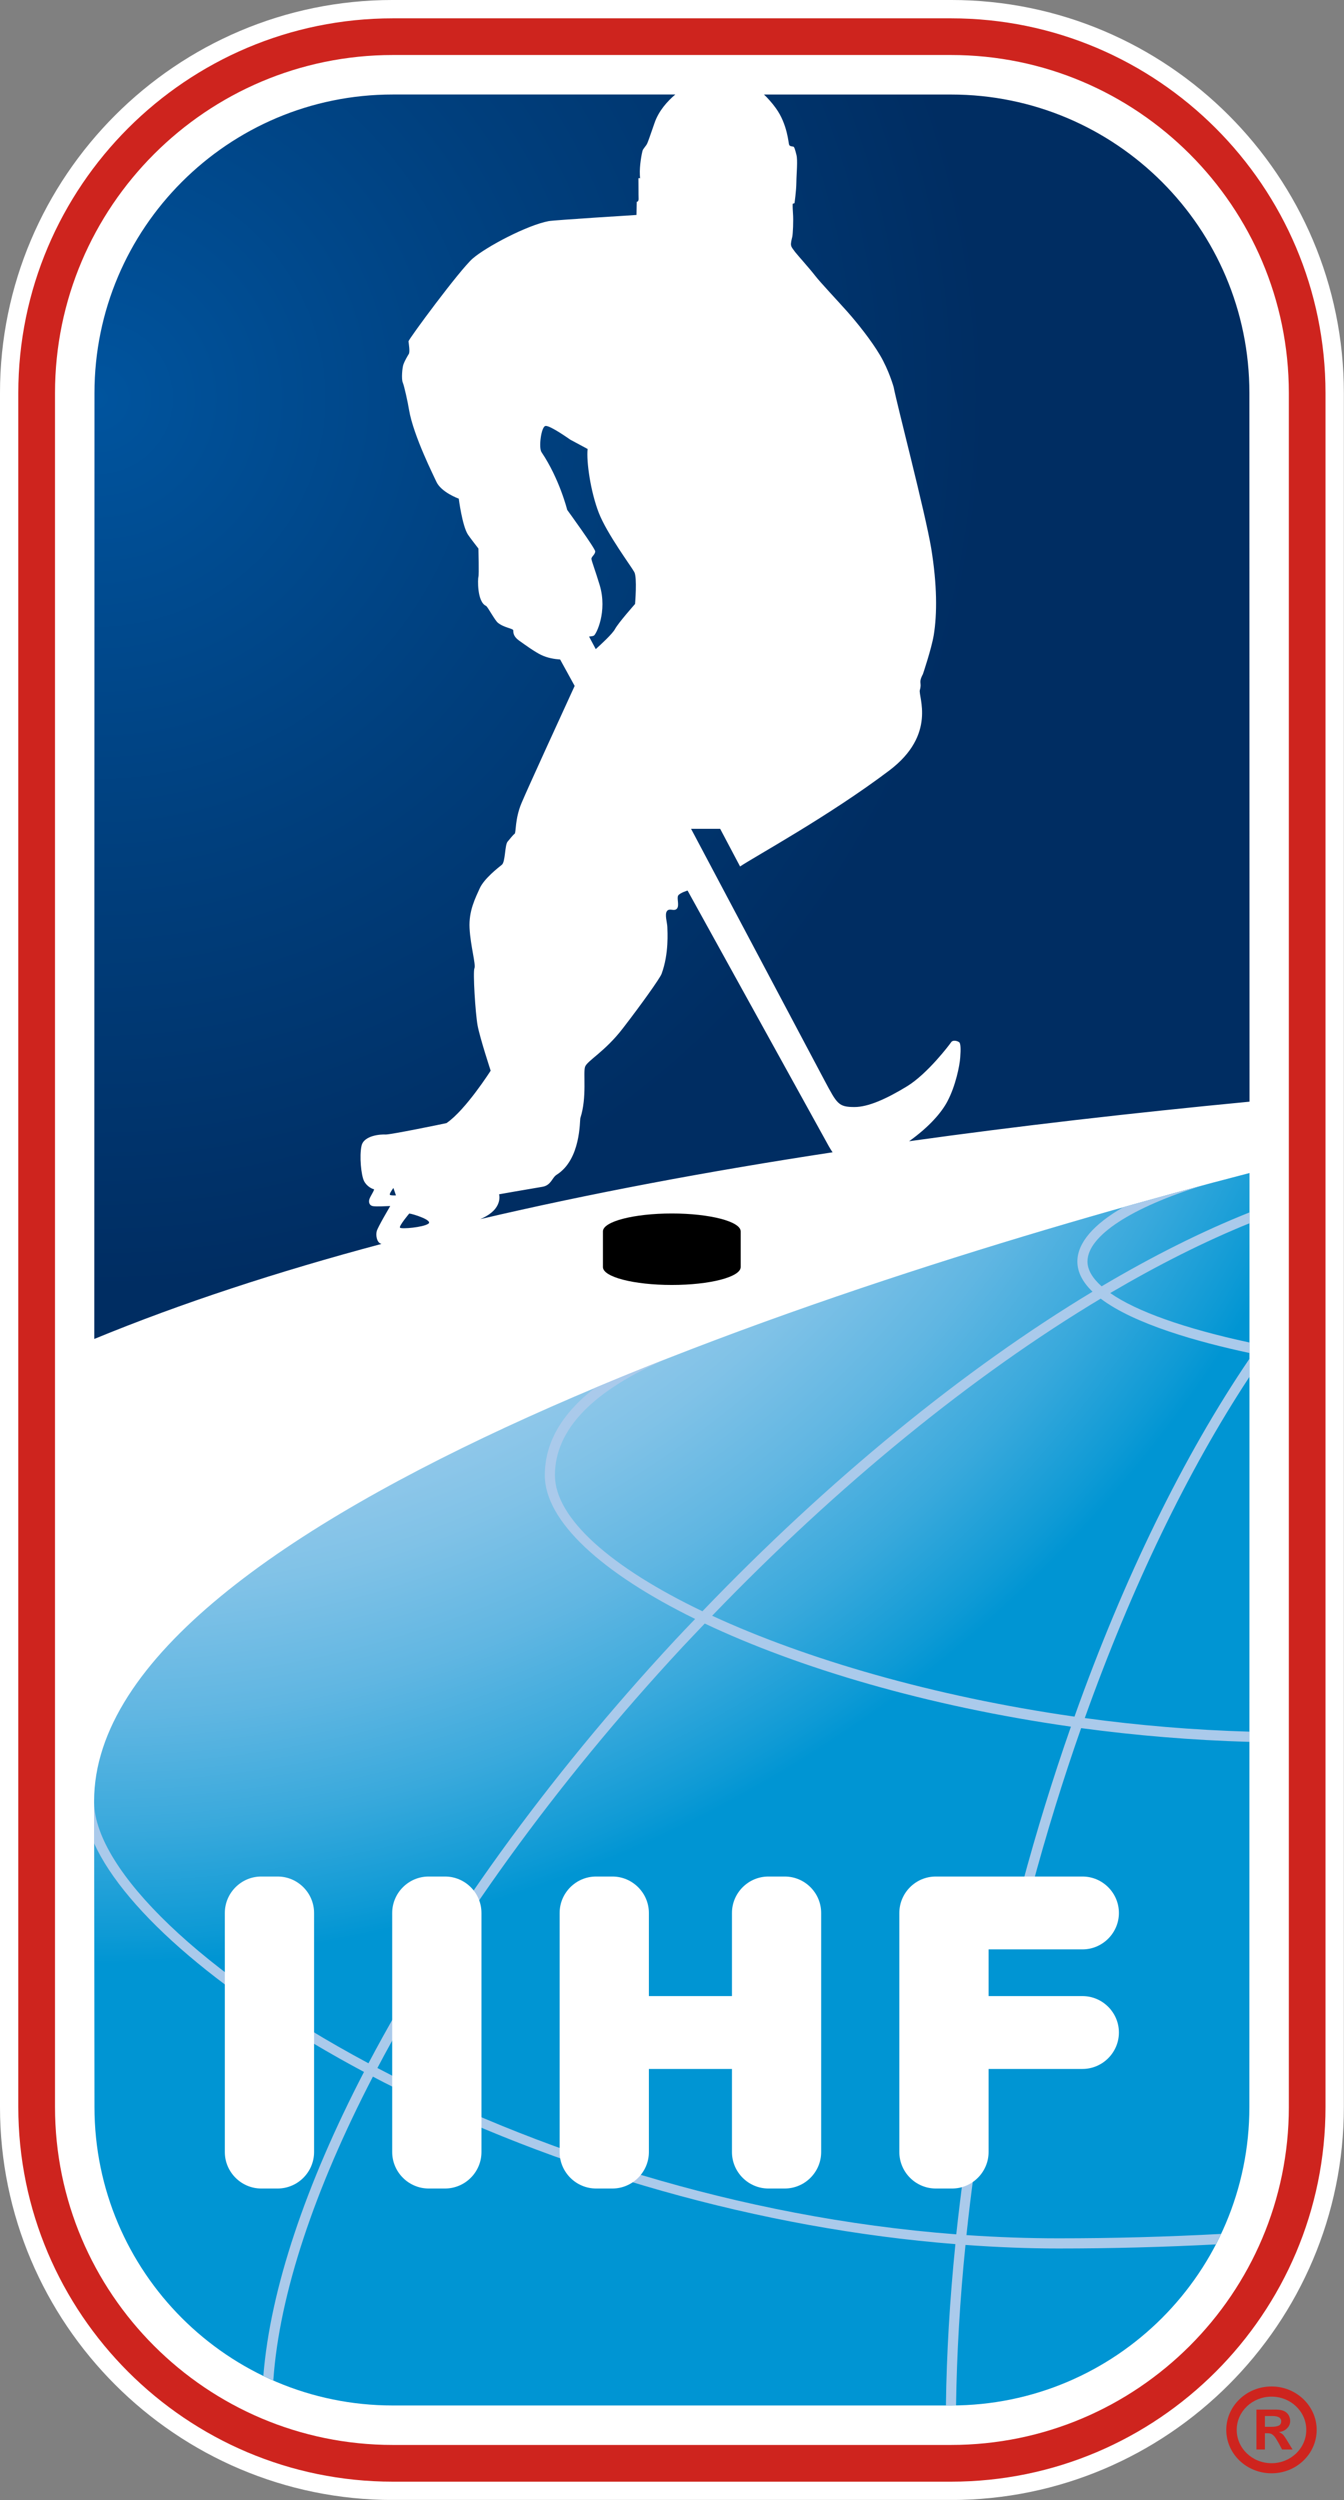 <?xml version="1.0" encoding="UTF-8" standalone="no"?>
<!-- Created with Inkscape (http://www.inkscape.org/) -->

<svg
   xmlns:dc="http://purl.org/dc/elements/1.1/"
   xmlns:cc="http://creativecommons.org/ns#"
   xmlns:rdf="http://www.w3.org/1999/02/22-rdf-syntax-ns#"
   xmlns:svg="http://www.w3.org/2000/svg"
   xmlns="http://www.w3.org/2000/svg"
   xmlns:xlink="http://www.w3.org/1999/xlink"
   xmlns:sodipodi="http://sodipodi.sourceforge.net/DTD/sodipodi-0.dtd"
   xmlns:inkscape="http://www.inkscape.org/namespaces/inkscape"
   width="334.986"
   height="622.854"
   id="svg3245"
   version="1.1"
   inkscape:version="0.48.5 r10040"
   sodipodi:docname="FFF.svg">
  <rect width="100%" height="100%" fill="#808080" stroke="none"/>
  <defs
     id="defs3247">
    <clipPath
       id="SVGID_2_">
      <use
         xlink:href="#SVGID_1_"
         overflow="visible"
         id="use11"
         style="overflow:visible"
         x="0"
         y="0"
         width="139"
         height="250" />
    </clipPath>
    <clipPath
       id="SVGID_4_">
      <use
         xlink:href="#SVGID_3_"
         overflow="visible"
         id="use21"
         style="overflow:visible"
         x="0"
         y="0"
         width="139"
         height="250" />
    </clipPath>
    <clipPath
       id="SVGID_6_">
      <use
         xlink:href="#SVGID_5_"
         overflow="visible"
         id="use29"
         style="overflow:visible"
         x="0"
         y="0"
         width="139"
         height="250" />
    </clipPath>
    <clipPath
       id="clipPath3110">
      <use
         xlink:href="#SVGID_1_"
         overflow="visible"
         id="use3112"
         style="overflow:visible"
         x="0"
         y="0"
         width="139"
         height="250" />
    </clipPath>
    <radialGradient
       id="SVGID_9_"
       cx="-126.25"
       cy="428.182"
       r="1"
       gradientTransform="matrix(129.771,0,0,-129.771,16397.344,55629.375)"
       gradientUnits="userSpaceOnUse">
      <stop
         offset="0"
         style="stop-color:#C8DBF2"
         id="stop44" />
      <stop
         offset="0.04"
         style="stop-color:#C8DBF2"
         id="stop46" />
      <stop
         offset="0.274"
         style="stop-color:#C5DAF2"
         id="stop48" />
      <stop
         offset="0.415"
         style="stop-color:#BDD7F0"
         id="stop50" />
      <stop
         offset="0.532"
         style="stop-color:#AFD2EE"
         id="stop52" />
      <stop
         offset="0.635"
         style="stop-color:#9ACBEB"
         id="stop54" />
      <stop
         offset="0.73"
         style="stop-color:#80C2E7"
         id="stop56" />
      <stop
         offset="0.818"
         style="stop-color:#60B6E2"
         id="stop58" />
      <stop
         offset="0.901"
         style="stop-color:#39A9DC"
         id="stop60" />
      <stop
         offset="0.978"
         style="stop-color:#0E9AD5"
         id="stop62" />
      <stop
         offset="1"
         style="stop-color:#0095D3"
         id="stop64" />
    </radialGradient>
    <clipPath
       id="SVGID_8_">
      <use
         xlink:href="#SVGID_7_"
         overflow="visible"
         id="use41"
         style="overflow:visible"
         x="0"
         y="0"
         width="139"
         height="250" />
    </clipPath>
    <clipPath
       id="SVGID_11_">
      <use
         xlink:href="#SVGID_10_"
         overflow="visible"
         id="use74"
         style="overflow:visible"
         x="0"
         y="0"
         width="139"
         height="250" />
    </clipPath>
    <clipPath
       id="clipPath3130">
      <use
         xlink:href="#SVGID_10_"
         overflow="visible"
         id="use3132"
         style="overflow:visible"
         x="0"
         y="0"
         width="139"
         height="250" />
    </clipPath>
    <radialGradient
       id="SVGID_14_"
       cx="-126.36"
       cy="428.446"
       r="1"
       gradientTransform="matrix(106.215,0,0,-106.214,13435.318,45549.949)"
       gradientUnits="userSpaceOnUse">
      <stop
         offset="0"
         style="stop-color:#00549E"
         id="stop89" />
      <stop
         offset="0.415"
         style="stop-color:#003F7D"
         id="stop91" />
      <stop
         offset="0.809"
         style="stop-color:#002D62"
         id="stop93" />
      <stop
         offset="1"
         style="stop-color:#002D62"
         id="stop95" />
    </radialGradient>
    <clipPath
       id="SVGID_13_">
      <use
         xlink:href="#SVGID_12_"
         overflow="visible"
         id="use86"
         style="overflow:visible"
         x="0"
         y="0"
         width="139"
         height="250" />
    </clipPath>
    <clipPath
       id="SVGID_16_">
      <use
         xlink:href="#SVGID_15_"
         overflow="visible"
         id="use105"
         style="overflow:visible"
         x="0"
         y="0"
         width="139"
         height="250" />
    </clipPath>
    <clipPath
       id="clipPath3143">
      <use
         xlink:href="#SVGID_15_"
         overflow="visible"
         id="use3145"
         style="overflow:visible"
         x="0"
         y="0"
         width="139"
         height="250" />
    </clipPath>
    <clipPath
       id="clipPath3147">
      <use
         xlink:href="#SVGID_15_"
         overflow="visible"
         id="use3149"
         style="overflow:visible"
         x="0"
         y="0"
         width="139"
         height="250" />
    </clipPath>
    <radialGradient
       inkscape:collect="always"
       xlink:href="#SVGID_9_"
       id="radialGradient3524"
       gradientUnits="userSpaceOnUse"
       gradientTransform="matrix(129.771,0,0,-129.771,16397.344,55629.375)"
       cx="-126.25"
       cy="428.182"
       r="1" />
    <radialGradient
       inkscape:collect="always"
       xlink:href="#SVGID_14_"
       id="radialGradient3526"
       gradientUnits="userSpaceOnUse"
       gradientTransform="matrix(106.215,0,0,-106.214,13435.318,45549.949)"
       cx="-126.36"
       cy="428.446"
       r="1" />
  </defs>
  <sodipodi:namedview
     id="base"
     pagecolor="#ffffff"
     bordercolor="#666666"
     borderopacity="1.0"
     inkscape:pageopacity="0.0"
     inkscape:pageshadow="2"
     inkscape:zoom="0.35"
     inkscape:cx="-324.55247"
     inkscape:cy="479.9985"
     inkscape:document-units="px"
     inkscape:current-layer="layer1"
     showgrid="false"
     fit-margin-top="0"
     fit-margin-left="0"
     fit-margin-right="0"
     fit-margin-bottom="0"
     inkscape:window-width="1920"
     inkscape:window-height="1017"
     inkscape:window-x="-8"
     inkscape:window-y="-8"
     inkscape:window-maximized="1" />
  <g
     inkscape:label="Layer 1"
     inkscape:groupmode="layer"
     id="layer1"
     transform="translate(-258.124,-389.507)">
    <g
       id="g5"
       transform="matrix(2.595,0,0,2.595,245.246,376.53)">
      <defs
         id="defs7">
        <rect
           height="239.999"
           width="129.076"
           y="4.998"
           x="4.962"
           id="SVGID_1_" />
      </defs>
      <clipPath
         id="clipPath3155">
        <use
           height="250"
           width="139"
           y="0"
           x="0"
           style="overflow:visible"
           id="use3157"
           overflow="visible"
           xlink:href="#SVGID_1_" />
      </clipPath>
      <g
         id="g13"
         enable-background="new    "
         clip-path="url(#SVGID_2_)">
        <g
           id="g15">
          <defs
             id="defs17">
            <rect
               height="236.48"
               width="125.56"
               y="6.759"
               x="6.721"
               id="SVGID_3_" />
          </defs>
          <clipPath
             id="clipPath3163">
            <use
               height="250"
               width="139"
               y="0"
               x="0"
               style="overflow:visible"
               id="use3165"
               overflow="visible"
               xlink:href="#SVGID_3_" />
          </clipPath>
          <g
             id="g23"
             clip-path="url(#SVGID_4_)">
            <defs
               id="defs25">
              <rect
                 height="236.48"
                 width="125.56"
                 y="6.759"
                 x="6.721"
                 id="SVGID_5_" />
            </defs>
            <clipPath
               id="clipPath3170">
              <use
                 height="250"
                 width="139"
                 y="0"
                 x="0"
                 style="overflow:visible"
                 id="use3172"
                 overflow="visible"
                 xlink:href="#SVGID_5_" />
            </clipPath>
            <path
               style="fill:#ffffff"
               inkscape:connector-curvature="0"
               id="path31"
               d="M 96.306,6.759 H 42.694 C 22.859,6.759 6.72,22.9 6.72,42.728 V 207.27 c 0,19.831 16.139,35.97 35.974,35.97 h 53.611 c 19.836,0 35.97,-16.139 35.97,-35.97 V 42.728 c 0,-19.829 -16.133,-35.969 -35.969,-35.969"
               clip-path="url(#SVGID_6_)" />
          </g>
        </g>
      </g>
      <path
         style="fill:#ffffff"
         inkscape:connector-curvature="0"
         id="path33"
         d="M 42.69,5 C 21.888,5 4.962,21.925 4.962,42.728 V 207.27 c 0,20.808 16.926,37.732 37.729,37.732 h 53.615 c 20.808,0 37.732,-16.925 37.732,-37.732 V 42.728 C 134.038,21.925 117.113,5 96.306,5 H 42.69 z"
         clip-path="url(#SVGID_2_)" />
    </g>
    <g
       id="g35"
       transform="matrix(2.595,0,0,2.595,245.246,376.53)">
      <defs
         id="defs37">
        <path
           inkscape:connector-curvature="0"
           d="m 14.001,177.921 0.035,29.349 c 0,15.826 12.832,28.659 28.654,28.659 h 53.615 c 15.826,0 28.659,-12.833 28.659,-28.659 l 0.013,-89.659 c -36.743,9.512 -110.976,32.826 -110.976,60.31"
           id="SVGID_7_" />
      </defs>
      <clipPath
         id="clipPath3179">
        <use
           height="250"
           width="139"
           y="0"
           x="0"
           style="overflow:visible"
           id="use3181"
           overflow="visible"
           xlink:href="#SVGID_7_" />
      </clipPath>
      <radialGradient
         gradientUnits="userSpaceOnUse"
         gradientTransform="matrix(129.771,0,0,-129.771,16397.344,55629.375)"
         r="1"
         cy="428.182"
         cx="-126.25"
         id="radialGradient3183">
        <stop
           id="stop3185"
           style="stop-color:#C8DBF2"
           offset="0" />
        <stop
           id="stop3187"
           style="stop-color:#C8DBF2"
           offset="0.04" />
        <stop
           id="stop3189"
           style="stop-color:#C5DAF2"
           offset="0.274" />
        <stop
           id="stop3191"
           style="stop-color:#BDD7F0"
           offset="0.415" />
        <stop
           id="stop3193"
           style="stop-color:#AFD2EE"
           offset="0.532" />
        <stop
           id="stop3195"
           style="stop-color:#9ACBEB"
           offset="0.635" />
        <stop
           id="stop3197"
           style="stop-color:#80C2E7"
           offset="0.73" />
        <stop
           id="stop3199"
           style="stop-color:#60B6E2"
           offset="0.818" />
        <stop
           id="stop3201"
           style="stop-color:#39A9DC"
           offset="0.901" />
        <stop
           id="stop3203"
           style="stop-color:#0E9AD5"
           offset="0.978" />
        <stop
           id="stop3205"
           style="stop-color:#0095D3"
           offset="1" />
      </radialGradient>
      <rect
         style="fill:url(#radialGradient3524)"
         id="rect66"
         height="118.318"
         width="110.977"
         clip-path="url(#SVGID_8_)"
         y="117.61"
         x="14.001" />
    </g>
    <g
       id="g68"
       transform="matrix(2.595,0,0,2.595,245.246,376.53)">
      <defs
         id="defs70">
        <rect
           height="239.999"
           width="129.076"
           y="4.998"
           x="4.962"
           id="SVGID_10_" />
      </defs>
      <clipPath
         id="clipPath3211">
        <use
           height="250"
           width="139"
           y="0"
           x="0"
           style="overflow:visible"
           id="use3213"
           overflow="visible"
           xlink:href="#SVGID_10_" />
      </clipPath>
      <path
         style="fill:#ce241e"
         inkscape:connector-curvature="0"
         id="path76"
         d="m 128.218,238.755 c -0.105,-0.109 -0.25,-0.206 -0.422,-0.272 0.343,-0.044 0.606,-0.167 0.787,-0.365 0.197,-0.188 0.299,-0.431 0.299,-0.703 0,-0.206 -0.058,-0.4 -0.154,-0.567 -0.109,-0.171 -0.259,-0.308 -0.448,-0.391 -0.202,-0.088 -0.457,-0.132 -0.752,-0.132 h -1.886 v 3.833 h 0.813 v -1.564 h 0.207 c 0.167,0 0.299,0.018 0.408,0.065 0.097,0.049 0.207,0.137 0.321,0.269 0.109,0.141 0.229,0.338 0.391,0.624 l 0.321,0.606 h 1.011 l -0.47,-0.765 c -0.175,-0.304 -0.316,-0.506 -0.426,-0.638 m -1.113,-0.778 h -0.65 v -1.037 h 0.734 c 0.268,0 0.492,0.048 0.628,0.132 0.133,0.093 0.203,0.202 0.203,0.348 0,0.229 -0.084,0.373 -0.238,0.443 -0.162,0.075 -0.378,0.114 -0.677,0.114 m -0.012,-3.873 c -2.409,0 -4.348,1.882 -4.348,4.168 0,2.299 1.938,4.168 4.348,4.168 2.396,0 4.334,-1.869 4.334,-4.168 0,-2.287 -1.939,-4.168 -4.334,-4.168 m 0,7.368 c -1.852,0 -3.346,-1.433 -3.346,-3.2 0,-1.763 1.494,-3.191 3.346,-3.191 1.842,0 3.336,1.429 3.336,3.191 0,1.767 -1.494,3.2 -3.336,3.2"
         clip-path="url(#SVGID_11_)" />
      <path
         inkscape:connector-curvature="0"
         id="path78"
         d="m 69.493,121.496 c -3.657,0 -6.62,0.77 -6.62,1.719 v 3.425 c 0,0.954 2.963,1.719 6.62,1.719 3.653,0 6.612,-0.765 6.612,-1.719 v -3.425 c 0,-0.949 -2.959,-1.719 -6.612,-1.719"
         clip-path="url(#SVGID_11_)" />
    </g>
    <g
       id="g80"
       transform="matrix(2.595,0,0,2.595,245.246,376.53)">
      <defs
         id="defs82">
        <path
           inkscape:connector-curvature="0"
           d="m 43.385,122.863 c 0.158,0.146 2.207,-0.035 2.708,-0.378 0.519,-0.321 -1.495,-0.963 -1.824,-0.984 0,0 -1.03,1.222 -0.884,1.362 m -0.972,-3.156 c 0.049,0.048 0.272,0.065 0.58,0.053 l -0.246,-0.717 c -0.215,0.304 -0.399,0.603 -0.334,0.664 M 70.096,90.982 c -0.145,0.264 0.141,0.958 -0.118,1.253 -0.137,0.146 -0.308,0.128 -0.471,0.105 -0.181,-0.021 -0.356,-0.039 -0.479,0.119 -0.25,0.312 0.026,1.139 0.031,1.543 0.009,0.426 0.167,2.532 -0.55,4.483 -0.149,0.423 -2.022,3.038 -3.732,5.249 -1.701,2.216 -3.416,3.1 -3.618,3.676 -0.202,0.566 0.198,2.923 -0.452,4.915 -0.075,0.25 0.065,3.965 -2.269,5.446 -0.475,0.295 -0.527,1.024 -1.39,1.165 -1.429,0.237 -4.149,0.717 -4.149,0.717 0,0 0.355,1.2 -1.24,2.105 -0.127,0.075 -0.32,0.176 -0.567,0.281 10.542,-2.466 21.832,-4.589 33.843,-6.418 -0.146,-0.198 -0.269,-0.409 -0.374,-0.594 L 71.002,90.494 c 0,0 -0.761,0.229 -0.906,0.488 M 57.334,45.899 c -0.392,0.108 -0.65,2.08 -0.36,2.509 1.736,2.578 2.466,5.541 2.466,5.541 0,0 2.699,3.708 2.695,3.996 -0.018,0.299 -0.378,0.501 -0.365,0.708 0.009,0.202 0.392,1.193 0.791,2.517 0.766,2.557 -0.343,4.754 -0.563,4.855 -0.092,0.049 -0.272,0.07 -0.457,0.088 l 0.642,1.204 c 0.506,-0.452 1.613,-1.477 1.847,-1.921 0.308,-0.584 1.93,-2.413 1.93,-2.413 0,0 0.216,-2.557 -0.074,-3.063 -0.277,-0.517 -2.634,-3.682 -3.412,-5.692 -0.782,-2.01 -1.204,-4.922 -1.072,-6.124 l -1.68,-0.903 c 0,0 -1.837,-1.311 -2.33,-1.311 -0.028,10e-4 -0.04,0.006 -0.058,0.009 M 42.69,14.073 c -15.822,0 -28.654,12.828 -28.654,28.657 l -0.018,90.812 c 8.353,-3.438 17.585,-6.458 27.581,-9.122 -0.021,-0.009 -0.065,-0.022 -0.088,-0.035 -0.36,-0.154 -0.466,-0.787 -0.364,-1.188 0.105,-0.408 1.271,-2.356 1.297,-2.418 -0.378,0.018 -1.297,0.062 -1.622,0.018 -0.405,-0.048 -0.476,-0.413 -0.37,-0.703 0.11,-0.303 0.537,-0.914 0.414,-0.932 -0.123,-0.009 -0.687,-0.255 -0.945,-0.796 -0.264,-0.541 -0.457,-2.36 -0.233,-3.372 0.233,-1.016 1.891,-1.107 2.308,-1.077 0.432,0.022 5.43,-0.998 5.86,-1.099 0.005,0 0.014,-0.005 0.014,-0.014 1.833,-1.262 4.22,-5.016 4.22,-5.016 0,0 -1.033,-3.139 -1.257,-4.348 -0.216,-1.205 -0.457,-5.144 -0.304,-5.478 0.158,-0.348 -0.382,-2.181 -0.466,-3.86 -0.088,-1.666 0.567,-2.901 0.976,-3.82 0.418,-0.928 1.785,-1.991 2.128,-2.264 0.343,-0.281 0.272,-1.886 0.55,-2.22 0.193,-0.225 0.519,-0.643 0.677,-0.757 0.146,-0.118 0.014,-1.397 0.655,-2.932 0.523,-1.262 3.938,-8.709 5.108,-11.259 L 58.763,68.313 C 58.227,68.278 57.558,68.172 56.948,67.878 56.363,67.606 55.37,66.893 54.802,66.484 54.239,66.08 54.27,65.701 54.261,65.516 54.248,65.331 53.386,65.27 52.788,64.791 c -0.304,-0.242 -0.984,-1.553 -1.147,-1.627 -0.875,-0.396 -0.787,-2.638 -0.726,-2.796 0.066,-0.151 0,-2.706 0,-2.706 0,0 -0.826,-1.058 -1.011,-1.345 -0.541,-0.829 -0.879,-3.445 -0.879,-3.445 0,0 -1.719,-0.61 -2.172,-1.67 -0.146,-0.35 -2.181,-4.339 -2.607,-6.874 -0.105,-0.675 -0.457,-2.285 -0.598,-2.6 -0.145,-0.33 -0.053,-1.451 0.07,-1.766 0.119,-0.32 0.383,-0.78 0.506,-0.974 0.136,-0.202 -0.009,-1.035 -0.026,-1.216 -0.009,-0.185 4.924,-6.868 6.168,-7.954 1.327,-1.144 5.223,-3.196 7.288,-3.588 0.497,-0.099 8.441,-0.593 8.441,-0.593 l 0.026,-1.262 c 0,0 0.185,0.004 0.176,-0.288 -0.014,-0.288 -0.005,-1.796 -0.014,-1.921 -0.009,-0.126 0.158,-0.042 0.158,-0.042 L 66.42,21.796 c -0.044,-0.932 0.193,-2.101 0.255,-2.314 0.057,-0.215 0.348,-0.464 0.457,-0.723 0.11,-0.253 0.158,-0.398 0.694,-1.941 0.404,-1.185 1.253,-2.112 2.005,-2.75 H 42.69 z m 35.649,0 c 0.365,0.35 0.761,0.783 1.144,1.314 1.125,1.557 1.204,3.377 1.274,3.511 0.049,0.149 0.29,0.163 0.387,0.176 0.105,0.009 0.176,0.242 0.313,0.787 0.141,0.541 0.004,1.791 -0.005,2.642 -0.009,0.849 -0.18,2.005 -0.18,2.005 L 81.1,24.565 c 0,0 -0.021,0.204 0.026,0.905 0.058,0.708 -0.009,2.003 -0.065,2.26 -0.062,0.257 -0.167,0.64 -0.114,0.837 0.044,0.203 0.153,0.302 0.391,0.636 0.26,0.327 1.42,1.62 1.912,2.26 0.497,0.644 2.163,2.409 3.104,3.466 0.94,1.063 2.281,2.729 3.134,4.172 0.854,1.442 1.306,3.049 1.306,3.049 0.313,1.671 3.038,12.046 3.614,15.517 0.566,3.476 0.571,6.258 0.241,8.298 -0.229,1.358 -1.042,3.75 -1.042,3.75 -0.466,0.879 -0.074,0.791 -0.294,1.529 -0.181,0.585 1.657,4.261 -2.941,7.729 -5.799,4.379 -12.885,8.243 -14.327,9.21 l -1.912,-3.617 h -2.796 l 12.811,24.144 c 1.213,2.264 1.336,2.567 2.888,2.567 1.311,0 3.056,-0.774 5.078,-2.01 1.952,-1.213 4.022,-3.943 4.202,-4.207 0.181,-0.268 0.634,-0.118 0.778,0 0.141,0.119 0.158,0.651 0.097,1.451 -0.053,0.796 -0.443,2.729 -1.227,4.212 -0.558,1.067 -1.728,2.439 -3.684,3.838 10.423,-1.456 21.339,-2.709 32.698,-3.799 l -0.013,-68.03 c 0,-15.829 -12.833,-28.657 -28.659,-28.657 H 78.339 z"
           id="SVGID_12_" />
      </defs>
      <clipPath
         id="clipPath3220">
        <use
           height="250"
           width="139"
           y="0"
           x="0"
           style="overflow:visible"
           id="use3222"
           overflow="visible"
           xlink:href="#SVGID_12_" />
      </clipPath>
      <radialGradient
         gradientUnits="userSpaceOnUse"
         gradientTransform="matrix(106.215,0,0,-106.214,13435.318,45549.949)"
         r="1"
         cy="428.446"
         cx="-126.36"
         id="radialGradient3224">
        <stop
           id="stop3226"
           style="stop-color:#00549E"
           offset="0" />
        <stop
           id="stop3228"
           style="stop-color:#003F7D"
           offset="0.415" />
        <stop
           id="stop3230"
           style="stop-color:#002D62"
           offset="0.809" />
        <stop
           id="stop3232"
           style="stop-color:#002D62"
           offset="1" />
      </radialGradient>
      <rect
         style="fill:url(#radialGradient3526)"
         id="rect97"
         height="119.469"
         width="110.964"
         clip-path="url(#SVGID_13_)"
         y="14.073"
         x="14.014" />
    </g>
    <g
       id="g99"
       transform="matrix(2.595,0,0,2.595,245.246,376.53)">
      <defs
         id="defs101">
        <rect
           height="239.999"
           width="129.076"
           y="4.998"
           x="4.962"
           id="SVGID_15_" />
      </defs>
      <clipPath
         id="clipPath3238">
        <use
           height="250"
           width="139"
           y="0"
           x="0"
           style="overflow:visible"
           id="use3240"
           overflow="visible"
           xlink:href="#SVGID_15_" />
      </clipPath>
      <path
         style="fill:#aacaeb"
         inkscape:connector-curvature="0"
         id="path107"
         d="m 106.654,220.858 c 5.069,0 10.125,-0.137 15.084,-0.392 0.176,-0.329 0.343,-0.664 0.505,-1.007 -5.121,0.277 -10.349,0.422 -15.589,0.422 -2.976,0 -5.935,-0.109 -8.866,-0.308 0.215,-2.026 0.461,-4.062 0.742,-6.115 l -0.967,-0.132 c -0.281,2.075 -0.532,4.133 -0.752,6.173 -21.11,-1.613 -40.748,-8.173 -55.599,-15.967 6.897,-13.088 17.009,-27.182 29.287,-40.401 0.717,-0.765 1.438,-1.517 2.154,-2.269 9.034,4.273 21.357,7.936 35.17,9.9 -1.719,4.911 -3.302,10.015 -4.708,15.26 l 0.94,0.255 c 1.42,-5.289 3.012,-10.433 4.748,-15.374 5.218,0.704 10.643,1.161 16.164,1.319 v -0.98 c -5.367,-0.154 -10.678,-0.603 -15.813,-1.306 4.476,-12.529 9.878,-23.743 15.817,-32.756 l 0.004,-1.745 c -6.335,9.32 -12.094,21.114 -16.811,34.364 -13.531,-1.938 -25.806,-5.53 -34.801,-9.685 12.139,-12.599 25.063,-23.097 37.319,-30.443 3.24,2.458 9.364,4.168 14.292,5.219 v -1.007 c -6.251,-1.346 -10.871,-2.994 -13.377,-4.748 4.585,-2.694 9.069,-4.954 13.377,-6.699 v -1.042 c -4.563,1.815 -9.333,4.211 -14.204,7.095 -0.883,-0.786 -1.358,-1.587 -1.358,-2.383 0,-2.466 4.238,-5.196 11.118,-7.323 -2.444,0.654 -5.016,1.358 -7.688,2.114 -2.849,1.64 -4.4,3.425 -4.4,5.209 0,1.051 0.54,2.022 1.455,2.897 -12.332,7.434 -25.305,18.011 -37.469,30.681 -8.758,-4.198 -14.165,-8.915 -14.165,-13.061 0,-4.418 3.697,-8.212 10.986,-11.281 -2.414,0.941 -4.801,1.913 -7.161,2.911 -3.184,2.461 -4.797,5.262 -4.797,8.37 0,4.413 5.465,9.398 14.438,13.799 -0.65,0.678 -1.302,1.354 -1.947,2.049 C 57.45,175.739 47.3,189.908 40.353,203.078 24.356,194.523 14.148,184.574 13.999,178.068 l 0.004,3.891 c 3.003,6.62 12.617,14.854 25.92,21.95 -5.587,10.771 -8.999,20.847 -9.667,29.182 0.316,0.154 0.633,0.295 0.958,0.431 0.576,-8.287 3.961,-18.358 9.566,-29.164 0.33,0.176 0.659,0.352 0.998,0.523 16.793,8.607 36.344,14.085 54.948,15.558 -0.537,5.311 -0.845,10.494 -0.91,15.488 h 0.492 c 0.158,0 0.321,-0.014 0.483,-0.014 0.07,-4.963 0.369,-10.115 0.905,-15.396 3.02,0.218 6.013,0.341 8.958,0.341"
         clip-path="url(#SVGID_16_)" />
      <path
         style="fill:#ffffff"
         inkscape:connector-curvature="0"
         id="path109"
         d="m 35.129,211.6 c 0,1.921 -1.574,3.5 -3.499,3.5 h -1.579 c -1.916,0 -3.494,-1.579 -3.494,-3.5 v -22.952 c 0,-1.926 1.578,-3.499 3.494,-3.499 h 1.579 c 1.925,0 3.499,1.573 3.499,3.499 V 211.6 z m 16.077,0 c 0,1.921 -1.57,3.5 -3.5,3.5 h -1.573 c -1.922,0 -3.5,-1.579 -3.5,-3.5 v -22.952 c 0,-1.926 1.578,-3.499 3.5,-3.499 h 1.573 c 1.93,0 3.5,1.573 3.5,3.499 V 211.6 z m 32.628,0 c 0,1.921 -1.569,3.5 -3.499,3.5 h -1.569 c -1.926,0 -3.5,-1.579 -3.5,-3.5 v -7.979 h -7.979 v 7.979 c 0,1.921 -1.583,3.5 -3.5,3.5 h -1.573 c -1.926,0 -3.5,-1.579 -3.5,-3.5 v -22.952 c 0,-1.926 1.574,-3.499 3.5,-3.499 h 1.573 c 1.917,0 3.5,1.573 3.5,3.499 v 7.979 h 7.979 v -7.979 c 0,-1.926 1.574,-3.499 3.5,-3.499 h 1.569 c 1.93,0 3.499,1.573 3.499,3.499 V 211.6 z m 25.098,-14.973 c 1.926,0 3.5,1.578 3.5,3.494 0,1.922 -1.574,3.5 -3.5,3.5 h -9.017 v 7.979 c 0,1.921 -1.578,3.5 -3.499,3.5 h -1.574 c -1.93,0 -3.499,-1.579 -3.499,-3.5 v -22.952 c 0,-1.926 1.569,-3.499 3.499,-3.499 h 14.09 c 1.926,0 3.5,1.573 3.5,3.499 0,1.917 -1.574,3.495 -3.5,3.495 h -9.017 v 4.484 h 9.017 z"
         clip-path="url(#SVGID_16_)" />
      <path
         style="fill:#ce241e"
         inkscape:connector-curvature="0"
         id="path111"
         d="M 96.306,6.761 H 42.694 C 22.859,6.761 6.72,22.895 6.72,42.731 V 207.27 c 0,19.836 16.139,35.974 35.974,35.974 h 53.611 c 19.836,0 35.97,-16.138 35.97,-35.974 V 42.73 c 0,-19.835 -16.133,-35.969 -35.969,-35.969 m 32.448,200.509 c 0,17.893 -14.556,32.448 -32.448,32.448 H 42.694 c -17.896,0 -32.448,-14.556 -32.448,-32.448 V 42.73 c 0,-17.895 14.552,-32.448 32.448,-32.448 h 53.611 c 17.893,0 32.448,14.554 32.448,32.448 v 164.54 z"
         clip-path="url(#SVGID_16_)" />
    </g>
  </g>
</svg>
